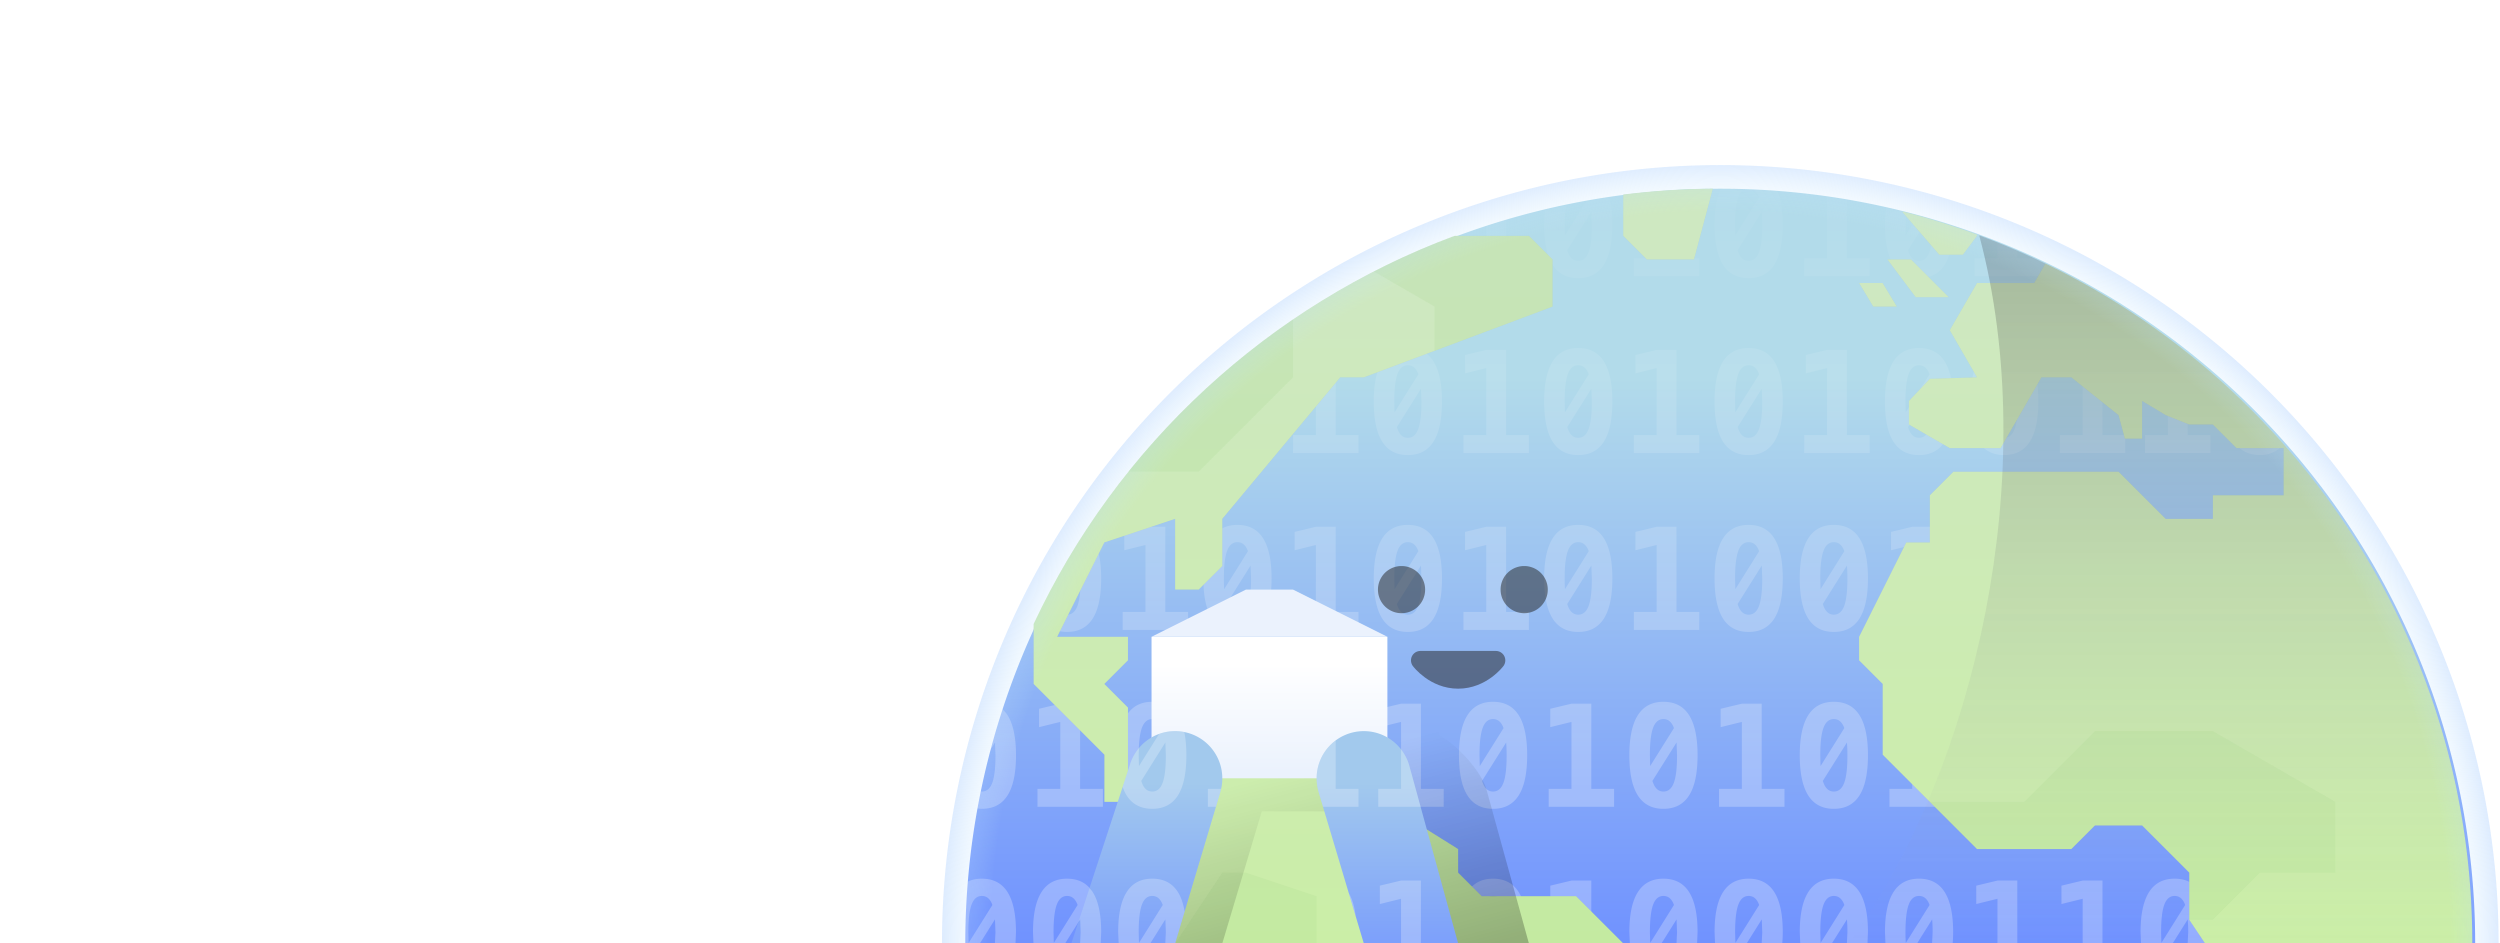<svg xmlns="http://www.w3.org/2000/svg" xmlns:xlink="http://www.w3.org/1999/xlink" width="530" height="200"><defs><filter id="A" color-interpolation-filters="sRGB" x="-.046" y="-.087" width="1.091" height="1.174"><feGaussianBlur stdDeviation="5.813"/></filter><linearGradient id="B" x1="1225.688" y1="36.5" x2="1225.688" y2="119" xlink:href="#J"><stop offset="0" stop-color="#b2dbea"/><stop offset="1" stop-color="#7092ff"/></linearGradient><radialGradient id="C" cx="1218.2" cy="124.603" fx="1218.2" fy="124.603" r="110" gradientTransform="matrix(1.3393856e-7,-1.641,1.641,2.1914427e-6,1001.146,2940.97)" xlink:href="#J"><stop offset="0" stop-color="#ccf1ff" stop-opacity="0"/><stop offset=".857" stop-color="#ccf1ff" stop-opacity="0"/><stop offset="1" stop-color="#789afb"/></radialGradient><linearGradient id="D" x1="1254.219" y1="789.359" x2="1254.219" y2="942.362" xlink:href="#J"><stop offset="0" stop-color="#222"/><stop offset="1" stop-color="#adadc6" stop-opacity="0"/></linearGradient><linearGradient id="E" x1="284" y1="166" x2="284" y2="202.125" xlink:href="#J"><stop offset="0" stop-color="#a2c9ed"/><stop offset="1" stop-color="#7a9dfc"/></linearGradient><linearGradient id="F" x1="1103.75" y1="883.112" x2="1103.75" y2="905.884" xlink:href="#J"><stop offset="0" stop-color="#fff"/><stop offset="1" stop-color="#ebf2fd"/></linearGradient><linearGradient id="G" x1="1156.096" y1="942.612" x2="1144.038" y2="897.612" xlink:href="#J"><stop offset="0"/><stop offset="1" stop-opacity="0"/></linearGradient><linearGradient id="H" x1="1127" y1="942.362" x2="1127" y2="802.63" xlink:href="#J"><stop offset="0" stop-color="#cbeea7"/><stop offset="1" stop-color="#cee8c1"/></linearGradient><linearGradient id="I" x1="1184" y1="-405" x2="1184" y2="-533.035" xlink:href="#J"><stop offset="0" stop-color="#fff"/><stop offset="1" stop-color="#fff" stop-opacity="0"/></linearGradient><linearGradient id="J" gradientUnits="userSpaceOnUse"/></defs><g transform="translate(-840.873 -742.362)"><path d="M 1126,119 A 110,110 0 0 1 1346,119" transform="matrix(1.455 0 0 1.455 -592.818 769.271)" fill="url(#B)"/><path d="M1186.711-520.984c-.886 1.85-1.355 4.36-1.355 7.615 0 3.779.6 6.615 1.801 8.51 1.201 1.885 3.008 2.828 5.42 2.828 2.422 0 4.234-.943 5.436-2.828s1.803-4.721 1.803-8.51c0-2.95-.373-5.306-1.098-7.102l-5.207-.342c.534.277.964.786 1.264 1.584l.029.088-5.039 8.041-.057-2.27c0-2.686.229-4.639.688-5.859.321-.853.779-1.389 1.361-1.646l-5.045-.109zm-9.426.557l-4.205.275v13.887h-4.834v3.809h13.873v-3.809h-4.834zm-5.887.385l-2.816.186v.512l2.816-.697zm33.309.174v.523l1.467-.363zm4.496.596v13.008h-4.834v3.809h13.871v-3.809h-4.834v-12.361l-4.203-.646zm-46.211.064l-4.875.971-4.475 7.139-.061-2.27c0-1.651.117-2.928.291-4.025l-4.457.887a27.62 27.62 0 0 0-.184 3.139c0 3.779.602 6.615 1.803 8.51 1.201 1.885 3.006 2.828 5.418 2.828 2.422 0 4.234-.943 5.436-2.828s1.801-4.721 1.801-8.51c0-2.318-.25-4.235-.697-5.84zm58.732 2.27a26.41 26.41 0 0 0-.246 3.57c0 3.779.602 6.615 1.803 8.51 1.201 1.885 3.008 2.828 5.42 2.828 2.422 0 4.232-.943 5.434-2.828 1.157-1.816 1.743-4.537 1.785-8.121l-4.371-1.361.037.973c0 2.676-.228 4.623-.687 5.844s-1.191 1.832-2.197 1.832c-.996 0-1.725-.611-2.184-1.832l-.146-.424 4.193-6.68-2.084-.607-2.592 4.137-.061-2.27.125-2.535-4.228-1.035zm-62.488.846l.103 2.725c0 2.676-.228 4.623-.687 5.844s-1.193 1.832-2.199 1.832c-.996 0-1.723-.611-2.182-1.832l-.147-.424 5.111-8.145zm36.125 0l.102 2.725c0 2.676-.23 4.623-.689 5.844s-1.191 1.832-2.197 1.832c-.996 0-1.723-.611-2.182-1.832l-.147-.424zm-54.201 1.709l-4.203 1.428v6.691h-4.834v3.809h13.871v-3.809h-4.834zm-13.856 4.705l-4.73 1.943c-.02.057-.027.157-.047.211-.459 1.221-1.189 1.832-2.195 1.832a1.95 1.95 0 0 1-1.145-.373l-3.75 1.85c1.182 1.427 2.796 2.186 4.895 2.186 2.422 0 4.232-.943 5.434-2.828.767-1.204 1.262-2.84 1.539-4.82zm118.022.119v3.295h-4.834v3.809h13.873v-3.186l-1.328-.623h-3.506v-1.541zm-124.994 22.338c-2.412 0-4.221.947-5.422 2.842-1.201 1.885-1.801 4.723-1.801 8.512 0 3.779.6 6.615 1.801 8.51 1.201 1.885 3.01 2.828 5.422 2.828 2.422 0 4.232-.943 5.434-2.828s1.803-4.721 1.803-8.51c0-3.799-.602-6.641-1.803-8.525s-3.012-2.828-5.434-2.828zm36.121 0c-2.412 0-4.217.947-5.418 2.842-1.201 1.885-1.803 4.723-1.803 8.512 0 3.779.602 6.615 1.803 8.51 1.201 1.885 3.006 2.828 5.418 2.828 2.422 0 4.234-.943 5.436-2.828s1.801-4.721 1.801-8.51c0-3.799-.6-6.641-1.801-8.525s-3.014-2.828-5.436-2.828zm36.123 0c-2.412 0-4.219.947-5.42 2.842-1.201 1.885-1.801 4.723-1.801 8.512 0 3.779.6 6.615 1.801 8.51 1.201 1.885 3.008 2.828 5.42 2.828 2.422 0 4.234-.943 5.436-2.828s1.803-4.721 1.803-8.51c0-3.799-.602-6.641-1.803-8.525s-3.014-2.828-5.436-2.828zm36.125 0c-2.412 0-4.219.947-5.42 2.842-1.201 1.885-1.803 4.723-1.803 8.512 0 3.779.602 6.615 1.803 8.51 1.201 1.885 3.008 2.828 5.42 2.828 2.422 0 4.232-.943 5.434-2.828s1.801-4.721 1.801-8.51c0-3.799-.6-6.641-1.801-8.525s-3.012-2.828-5.434-2.828zm18.061 0c-2.412 0-4.219.947-5.42 2.842-1.201 1.885-1.803 4.723-1.803 8.512 0 3.779.601 6.615 1.803 8.51 1.201 1.885 3.008 2.828 5.42 2.828 2.422 0 4.234-.943 5.436-2.828s1.801-4.721 1.801-8.51c0-3.799-.6-6.641-1.801-8.525s-3.014-2.828-5.436-2.828zm-145.898.396l-4.527 1.084v3.896l4.498-1.113v14.193H1096v3.809h13.873v-3.809h-4.834v-18.061h-4.176zm36.123 0l-4.525 1.084v3.896l4.496-1.113v14.193h-4.834v3.809h13.871v-3.809h-4.834v-18.061h-4.174zm36.123 0l-4.527 1.084v3.896l4.498-1.113v14.193h-4.834v3.809h13.873v-3.809h-4.834v-18.061h-4.176zm36.123 0l-4.525 1.084v3.896l4.496-1.113v14.193h-4.834v3.809h13.871v-3.809h-4.834v-18.061h-4.174zm54.186 0l-4.527 1.084v3.896l4.498-1.113v14.193h-4.836v3.809h13.873v-3.809h-4.834v-18.061h-4.174zm18.061 0l-4.527 1.084v3.896l4.498-1.113v14.193h-4.834v3.809h13.871v-3.809h-4.834v-17.365l-.865-.695zm-194.385.207l-3.682 3.23a2.01 2.01 0 0 1 .795-.172h0c1.006 0 1.738.611 2.197 1.832l.029.088-5.039 8.041-.061-2.27c0-2.686.23-4.639.689-5.859a4.17 4.17 0 0 1 .385-.783l-5.34 4.686-.084 1.957c0 3.779.602 6.615 1.803 8.51 1.201 1.885 3.006 2.828 5.418 2.828 2.422 0 4.234-.943 5.436-2.828s1.801-4.721 1.801-8.51c0-3.799-.6-6.641-1.801-8.525-.659-1.035-1.521-1.758-2.549-2.225zm33.238 3.059c1.006 0 1.738.611 2.197 1.832l.029.088-5.039 8.041-.059-2.27c0-2.686.229-4.639.688-5.859s1.188-1.832 2.184-1.832zm36.121 0h0c1.006 0 1.738.611 2.197 1.832l.029.088-5.039 8.041-.061-2.27c0-2.686.23-4.639.689-5.859s1.186-1.832 2.182-1.832zm36.123 0c1.006 0 1.738.611 2.197 1.832l.029.088-5.039 8.041-.057-2.27c0-2.686.229-4.639.688-5.859s1.186-1.832 2.182-1.832zm36.125 0c1.006 0 1.738.611 2.197 1.832l.029.088-5.039 8.041-.061-2.27c0-2.686.231-4.639.689-5.859s1.188-1.832 2.184-1.832zm18.061 0c1.006 0 1.738.611 2.197 1.832l.029.088-5.039 8.041-.059-2.27c0-2.686.228-4.639.688-5.859s1.188-1.832 2.184-1.832zm47.162 4.445c-.118 1-.199 2.06-.199 3.246 0 3.779.601 6.615 1.803 8.51 1.201 1.885 3.008 2.828 5.42 2.828 2.163 0 3.811-.797 5-2.301l-2.828-3.145c-.46 1.183-1.181 1.783-2.172 1.783-.996 0-1.725-.611-2.184-1.832l-.147-.424 1.604-2.555-1.5-1.531-.586.936-.039-1.535zm-206.934.521l.104 2.725c0 2.676-.229 4.623-.688 5.844s-1.193 1.832-2.199 1.832c-.996 0-1.723-.611-2.182-1.832l-.147-.424 5.111-8.145zm36.125 0l.102 2.725c0 2.676-.23 4.623-.689 5.844s-1.189 1.832-2.195 1.832c-.996 0-1.725-.611-2.184-1.832l-.146-.424 5.113-8.145zm36.121 0l.103 2.725c0 2.676-.228 4.623-.687 5.844s-1.193 1.832-2.199 1.832c-.996 0-1.723-.611-2.182-1.832l-.147-.424 5.111-8.145zm36.125 0l.102 2.725c0 2.676-.23 4.623-.689 5.844s-1.191 1.832-2.197 1.832c-.996 0-1.723-.611-2.182-1.832l-.147-.424zm36.123 0l.101 2.725c0 2.676-.228 4.623-.687 5.844s-1.191 1.832-2.197 1.832c-.996 0-1.725-.611-2.184-1.832l-.146-.424zm18.061 0l.103 2.725c0 2.676-.23 4.623-.689 5.844s-1.191 1.832-2.197 1.832c-.996 0-1.725-.611-2.184-1.832l-.147-.424 5.113-8.145zm-176.219 4.051a160 160 0 0 0-8.744 9.848c.492.1 1.008.164 1.564.164 2.422 0 4.234-.943 5.436-2.828 1.052-1.65 1.613-4.074 1.744-7.184zm10.881 24.82c-2.412 0-4.217.947-5.418 2.842-1.201 1.885-1.803 4.723-1.803 8.512 0 3.779.602 6.615 1.803 8.51 1.201 1.885 3.006 2.828 5.418 2.828 2.422 0 4.234-.943 5.436-2.828s1.801-4.721 1.801-8.51c0-3.799-.6-6.641-1.801-8.525s-3.014-2.828-5.436-2.828zm36.125 0c-2.412 0-4.221.947-5.422 2.842-1.201 1.885-1.801 4.723-1.801 8.512 0 3.779.6 6.615 1.801 8.51 1.201 1.885 3.01 2.828 5.422 2.828 2.422 0 4.232-.943 5.434-2.828s1.803-4.721 1.803-8.51c0-3.799-.602-6.641-1.803-8.525s-3.012-2.828-5.434-2.828zm36.121 0c-2.412 0-4.217.947-5.418 2.842-1.201 1.885-1.803 4.723-1.803 8.512 0 3.779.602 6.615 1.803 8.51 1.201 1.885 3.006 2.828 5.418 2.828 2.422 0 4.234-.943 5.436-2.828s1.801-4.721 1.801-8.51c0-3.799-.6-6.641-1.801-8.525s-3.014-2.828-5.436-2.828zm36.123 0c-2.412 0-4.219.947-5.42 2.842-1.201 1.885-1.801 4.723-1.801 8.512 0 3.779.6 6.615 1.801 8.51 1.201 1.885 3.008 2.828 5.42 2.828 2.422 0 4.234-.943 5.436-2.828s1.803-4.721 1.803-8.51c0-3.799-.602-6.641-1.803-8.525s-3.014-2.828-5.436-2.828zm18.063 0c-2.412 0-4.219.947-5.42 2.842-1.201 1.885-1.801 4.723-1.801 8.512 0 3.779.6 6.615 1.801 8.51 1.201 1.885 3.008 2.828 5.42 2.828 2.422 0 4.232-.943 5.434-2.828s1.803-4.721 1.803-8.51c0-3.799-.601-6.641-1.803-8.525s-3.012-2.828-5.434-2.828zm36.123 0c-2.412 0-4.219.947-5.42 2.842-1.201 1.885-1.803 4.723-1.803 8.512 0 3.779.601 6.615 1.803 8.51 1.201 1.885 3.008 2.828 5.42 2.828 2.422 0 4.234-.943 5.436-2.828s1.801-4.721 1.801-8.51c0-3.799-.6-6.641-1.801-8.525s-3.014-2.828-5.436-2.828zm36.123 0c-2.412 0-4.219.947-5.42 2.842-1.201 1.885-1.801 4.723-1.801 8.512 0 3.779.6 6.615 1.801 8.51 1.201 1.885 3.008 2.828 5.42 2.828 2.422 0 4.232-.943 5.434-2.828s1.803-4.721 1.803-8.51c0-3.799-.601-6.641-1.803-8.525s-3.012-2.828-5.434-2.828zm-218.145.396l-4.525 1.084v3.896l4.496-1.113v14.193h-4.834v3.809h13.871v-3.809h-4.834v-18.061h-4.174zm36.123 0l-4.527 1.084v3.896l4.498-1.113v14.193H1096v3.809h13.873v-3.809h-4.834v-18.061h-4.176zm36.123 0l-4.525 1.084v3.896l4.496-1.113v14.193h-4.834v3.809h13.871v-3.809h-4.834v-18.061h-4.174zm36.123 0l-4.527 1.084v3.896l4.498-1.113v14.193h-4.834v3.809h13.873v-3.809h-4.834v-18.061h-4.176zm54.184 0l-4.525 1.084v3.896l4.496-1.113v14.193h-4.832v3.809h13.871v-3.809h-4.834v-18.061h-4.176zm36.125 0l-4.527 1.084v3.896l4.498-1.113v14.193h-4.836v3.809h13.873v-3.809h-4.834v-18.061h-4.174zm36.121 0l-4.525 1.084v3.896l4.496-1.113v14.193h-4.832v3.809h13.871v-3.809h-4.834v-18.061h-4.176zm18.063 0l-4.525 1.084v3.896l4.496-1.113v14.193h-4.834v3.809h13.873v-3.809h-4.834v-14.328l-2.41-3.732zm-265.305 1.049l-2.307 3.453c.104.185.208.369.293.596l.029.088-5.039 8.041-.012-.49a160 160 0 0 0-2.959 6l.361.73c1.201 1.885 3.01 2.828 5.422 2.828 2.422 0 4.233-.943 5.434-2.828s1.803-4.721 1.803-8.51c0-3.799-.602-6.641-1.803-8.525-.35-.549-.769-.993-1.223-1.383zm31.91 2.217h0c1.006 0 1.738.611 2.197 1.832l.029.088-5.039 8.041a39.69 39.69 0 0 1-.061-2.27c0-2.686.23-4.639.689-5.859s1.186-1.832 2.182-1.832zm36.125 0c1.006 0 1.738.611 2.197 1.832l.029.088-5.039 8.041-.059-2.27c0-2.686.229-4.639.688-5.859s1.188-1.832 2.184-1.832zm36.121 0h0c1.006 0 1.738.611 2.197 1.832l.029.088-5.039 8.041a39.6 39.6 0 0 1-.061-2.27c0-2.686.23-4.639.689-5.859s1.186-1.832 2.182-1.832zm36.123 0c1.006 0 1.738.611 2.197 1.832l.029.088-5.039 8.041-.057-2.27c0-2.686.229-4.639.688-5.859s1.186-1.832 2.182-1.832zm18.063 0c1.006 0 1.738.611 2.197 1.832l.029.088-5.039 8.041-.059-2.27c0-2.686.23-4.639.689-5.859s1.185-1.832 2.182-1.832zm36.123 0c1.006 0 1.738.611 2.197 1.832l.029.088-5.039 8.041-.059-2.27c0-2.686.228-4.639.688-5.859s1.188-1.832 2.184-1.832zm36.123 0c1.006 0 1.738.611 2.197 1.832l.029.088-5.039 8.041-.059-2.27c0-2.686.228-4.639.688-5.859s1.187-1.832 2.184-1.832zm-232.016 4.967l.102 2.725c0 2.676-.231 4.623-.69 5.844s-1.189 1.832-2.195 1.832c-.996 0-1.725-.611-2.184-1.832a6.79 6.79 0 0 1-.146-.424zm36.121 0l.104 2.725c0 2.676-.229 4.623-.688 5.844s-1.193 1.832-2.199 1.832c-.996 0-1.723-.611-2.182-1.832a6.79 6.79 0 0 1-.147-.424l5.111-8.145zm36.125 0l.102 2.725c0 2.676-.23 4.623-.689 5.844s-1.189 1.832-2.195 1.832c-.996 0-1.725-.611-2.184-1.832a6.79 6.79 0 0 1-.146-.424l5.113-8.145zm36.121 0l.103 2.725c0 2.676-.228 4.623-.687 5.844s-1.193 1.832-2.199 1.832c-.996 0-1.723-.611-2.182-1.832a6.79 6.79 0 0 1-.147-.424l5.111-8.145zm36.125 0l.102 2.725c0 2.676-.23 4.623-.689 5.844s-1.191 1.832-2.197 1.832c-.996 0-1.723-.611-2.182-1.832a6.79 6.79 0 0 1-.147-.424zm18.061 0a32.4 32.4 0 0 1 .101 2.725c0 2.676-.228 4.623-.687 5.844s-1.191 1.832-2.197 1.832c-.996 0-1.723-.611-2.182-1.832a6.79 6.79 0 0 1-.147-.424l5.111-8.145zm36.123 0l.103 2.725c0 2.676-.23 4.623-.689 5.844s-1.191 1.832-2.197 1.832c-.996 0-1.725-.611-2.184-1.832a6.79 6.79 0 0 1-.147-.424l5.113-8.145zm36.123 0a32.4 32.4 0 0 1 .102 2.725c0 2.676-.229 4.623-.687 5.844s-1.191 1.832-2.197 1.832c-.996 0-1.725-.611-2.184-1.832l-.145-.424zm-219.521 28.871c-2.412 0-4.219.947-5.42 2.842-1.201 1.885-1.803 4.723-1.803 8.512 0 3.779.602 6.615 1.803 8.51 1.201 1.885 3.008 2.828 5.42 2.828 2.422 0 4.234-.943 5.436-2.828s1.801-4.721 1.801-8.51c0-3.799-.6-6.641-1.801-8.525s-3.014-2.828-5.436-2.828zm72.246 0c-2.412 0-4.219.947-5.42 2.842-1.201 1.885-1.801 4.723-1.801 8.512 0 3.779.6 6.615 1.801 8.51 1.201 1.885 3.008 2.828 5.42 2.828 2.422 0 4.232-.943 5.434-2.828s1.803-4.721 1.803-8.51c0-3.799-.601-6.641-1.803-8.525s-3.012-2.828-5.434-2.828zm36.123 0c-2.412 0-4.219.947-5.42 2.842-1.201 1.885-1.803 4.723-1.803 8.512 0 3.779.602 6.615 1.803 8.51 1.201 1.885 3.008 2.828 5.42 2.828 2.422 0 4.234-.943 5.436-2.828s1.801-4.721 1.801-8.51c0-3.799-.6-6.641-1.801-8.525s-3.014-2.828-5.436-2.828zm36.123 0c-2.412 0-4.219.947-5.42 2.842-1.201 1.885-1.801 4.723-1.801 8.512 0 3.779.6 6.615 1.801 8.51 1.201 1.885 3.008 2.828 5.42 2.828 2.422 0 4.232-.943 5.434-2.828s1.803-4.721 1.803-8.51c0-3.799-.601-6.641-1.803-8.525s-3.012-2.828-5.434-2.828zm36.123 0c-2.412 0-4.219.947-5.42 2.842-1.201 1.885-1.803 4.723-1.803 8.512 0 3.779.601 6.615 1.803 8.51 1.201 1.885 3.008 2.828 5.42 2.828 2.422 0 4.234-.943 5.436-2.828s1.801-4.721 1.801-8.51c0-3.799-.6-6.641-1.801-8.525s-3.014-2.828-5.436-2.828zm54.186 0c-2.412 0-4.219.947-5.42 2.842-1.201 1.885-1.803 4.723-1.803 8.512 0 3.779.601 6.615 1.803 8.51 1.201 1.885 3.008 2.828 5.42 2.828 2.422 0 4.232-.943 5.434-2.828s1.801-4.721 1.801-8.51c0-3.799-.6-6.641-1.801-8.525s-3.012-2.828-5.434-2.828zm36.121 0c-2.412 0-4.219.947-5.42 2.842-1.201 1.885-1.801 4.723-1.801 8.512 0 3.779.6 6.615 1.801 8.51 1.201 1.885 3.008 2.828 5.42 2.828 2.422 0 4.234-.943 5.435-2.828.096-.151.164-.347.252-.51a160 160 0 0 0-5.199-19.303c-.167-.01-.314-.051-.488-.051zm-290.391.396l-4.525 1.084v3.896l4.496-1.113v14.193h-4.834v3.809h13.873v-3.809h-4.834v-18.061h-4.176zm36.125 0l-4.527 1.084v3.896l4.498-1.113v14.193h-4.834v3.809h13.871v-3.809h-4.834v-18.061h-4.174zm18.061 0l-4.527 1.084v3.896l4.498-1.113v14.193H1096v3.809h13.873v-3.809h-4.834v-18.061h-4.176zm18.061 0l-4.525 1.084v3.896l4.496-1.113v14.193h-4.834v3.809h13.873v-3.809h-4.834v-18.061h-4.176zm36.125 0l-4.527 1.084v3.896l4.498-1.113v14.193h-4.834v3.809h13.871v-3.809h-4.834v-18.061h-4.174zm36.123 0l-4.527 1.084v3.896l4.496-1.113v14.193h-4.834v3.809h13.873v-3.809h-4.834v-18.061h-4.174zm36.121 0l-4.525 1.084v3.896l4.496-1.113v14.193h-4.832v3.809h13.871v-3.809h-4.834v-18.061h-4.176zm36.125 0l-4.527 1.084v3.896l4.498-1.113v14.193h-4.836v3.809h13.873v-3.809h-4.834v-18.061h-4.174zm18.061 0l-4.527 1.084v3.896l4.498-1.113v14.193h-4.834v3.809h13.871v-3.809h-4.834v-18.061h-4.174zm36.123 0l-4.525 1.084v3.896l4.496-1.113v14.193h-4.834v3.809h13.873v-3.809h-4.834v-18.061h-4.176zm-283.32 1.082a160 160 0 0 0-3.113 9.762l1.639-2.611.104 2.725c0 2.676-.231 4.623-.689 5.844s-1.191 1.832-2.197 1.832c-.14 0-.263-.04-.392-.064l-.719 3.609c.363.051.716.117 1.111.117 2.422 0 4.233-.943 5.434-2.828s1.803-4.721 1.803-8.51c0-3.799-.602-6.641-1.803-8.525-.339-.532-.74-.968-1.176-1.35zm31.865 2.184c1.006 0 1.738.611 2.197 1.832l.029.088-5.039 8.041-.059-2.27c0-2.686.23-4.639.689-5.859s1.186-1.832 2.182-1.832zm72.246 0c1.006 0 1.738.611 2.197 1.832l.029.088-5.039 8.041-.059-2.27c0-2.686.23-4.639.689-5.859s1.186-1.832 2.182-1.832zm36.123 0c1.006 0 1.738.611 2.197 1.832l.029.088-5.039 8.041-.059-2.27c0-2.686.228-4.639.688-5.859s1.188-1.832 2.184-1.832zm36.123 0c1.006 0 1.738.611 2.197 1.832l.029.088-5.039 8.041-.059-2.27c0-2.686.23-4.639.689-5.859s1.185-1.832 2.182-1.832zm36.123 0c1.006 0 1.738.611 2.197 1.832l.029.088-5.039 8.041-.059-2.27c0-2.686.228-4.639.688-5.859s1.188-1.832 2.184-1.832zm54.186 0c1.006 0 1.738.611 2.197 1.832l.029.088-5.039 8.041-.059-2.27c0-2.686.228-4.639.688-5.859s1.187-1.832 2.184-1.832zm36.121 0h0c1.006 0 1.738.611 2.197 1.832l.029.088-5.039 8.041-.061-2.27c0-2.686.23-4.639.689-5.859s1.186-1.832 2.182-1.832zm-268.139 4.967a32.4 32.4 0 0 1 .101 2.725c0 2.676-.229 4.623-.687 5.844s-1.191 1.832-2.197 1.832c-.996 0-1.723-.611-2.182-1.832l-.146-.424zm72.246 0a32.4 32.4 0 0 1 .101 2.725c0 2.676-.228 4.623-.687 5.844s-1.191 1.832-2.197 1.832c-.996 0-1.723-.611-2.182-1.832l-.146-.424zm36.123 0l.103 2.725c0 2.676-.23 4.623-.689 5.844s-1.191 1.832-2.197 1.832c-.996 0-1.725-.611-2.184-1.832a6.79 6.79 0 0 1-.147-.424l5.113-8.145zm36.123 0a32.4 32.4 0 0 1 .101 2.725c0 2.676-.228 4.623-.687 5.844s-1.191 1.832-2.197 1.832c-.996 0-1.723-.611-2.182-1.832a6.79 6.79 0 0 1-.147-.424l5.111-8.145zm36.123 0l.103 2.725c0 2.676-.23 4.623-.689 5.844s-1.191 1.832-2.197 1.832c-.996 0-1.725-.611-2.184-1.832a6.79 6.79 0 0 1-.147-.424l5.113-8.145zm54.186 0a32.4 32.4 0 0 1 .102 2.725c0 2.676-.229 4.623-.687 5.844s-1.191 1.832-2.197 1.832c-.996 0-1.725-.611-2.184-1.832a6.79 6.79 0 0 1-.147-.424zm36.121 0l.103 2.725c0 2.676-.23 4.623-.689 5.844s-1.191 1.832-2.197 1.832c-.996 0-1.723-.611-2.182-1.832a6.79 6.79 0 0 1-.147-.424l5.111-8.145zm-309.828 28.871c-1.209 0-2.265.239-3.17.715A160 160 0 0 0 1026-361h3.609l3.197-5.094.104 2.725-.117 2.369h4.365l.102-2.369c0-3.799-.602-6.641-1.803-8.525s-3.012-2.828-5.434-2.828zm18.063 0c-2.412 0-4.221.947-5.422 2.842-1.201 1.885-1.801 4.723-1.801 8.512l.101 2.369h6.707l3.197-5.094.102 2.725-.117 2.369h4.367l.102-2.369c0-3.799-.602-6.641-1.803-8.525s-3.012-2.828-5.434-2.828zm18.061 0c-2.412 0-4.219.947-5.42 2.842-1.201 1.885-1.803 4.723-1.803 8.512l.102 2.369h6.707l3.197-5.094a32.4 32.4 0 0 1 .101 2.725l-.117 2.369h4.367l.102-2.369c0-3.799-.6-6.641-1.801-8.525s-3.014-2.828-5.436-2.828zm36.123 0c-2.412 0-4.219.947-5.42 2.842-1.201 1.885-1.801 4.723-1.801 8.512a29.48 29.48 0 0 0 .102 2.369h6.705l3.197-5.094.103 2.725-.117 2.369h4.365a29.56 29.56 0 0 0 .102-2.369c0-3.799-.602-6.641-1.803-8.525s-3.012-2.828-5.434-2.828zm36.123 0c-2.412 0-4.219.947-5.42 2.842-1.201 1.885-1.801 4.723-1.801 8.512l.101 2.369h6.705l3.197-5.094a32.4 32.4 0 0 1 .101 2.725l-.117 2.369h4.367l.102-2.369c0-3.799-.601-6.641-1.803-8.525s-3.012-2.828-5.434-2.828zm36.123 0c-2.412 0-4.219.947-5.42 2.842-1.201 1.885-1.803 4.723-1.803 8.512l.102 2.369h6.707l3.197-5.094.103 2.725-.117 2.369h4.365l.102-2.369c0-3.799-.6-6.641-1.801-8.525s-3.014-2.828-5.436-2.828zm18.061 0c-2.412 0-4.219.947-5.42 2.842-1.201 1.885-1.801 4.723-1.801 8.512l.102 2.369h6.707l3.197-5.094.102 2.725-.117 2.369h4.367a29.56 29.56 0 0 0 .102-2.369c0-3.799-.602-6.641-1.803-8.525s-3.014-2.828-5.436-2.828zm18.063 0c-2.412 0-4.219.947-5.42 2.842-1.201 1.885-1.801 4.723-1.801 8.512l.102 2.369h6.705l3.197-5.094a32.4 32.4 0 0 1 .101 2.725l-.117 2.369h4.367l.102-2.369c0-3.799-.601-6.641-1.803-8.525s-3.012-2.828-5.434-2.828zm18.063 0c-2.412 0-4.219.947-5.42 2.842-1.201 1.885-1.803 4.723-1.803 8.512l.102 2.369h6.707l3.197-5.094a32.4 32.4 0 0 1 .101 2.725l-.117 2.369h4.365a29.61 29.61 0 0 0 .101-2.369c0-3.799-.6-6.641-1.801-8.525s-3.012-2.828-5.434-2.828zm54.184 0c-2.412 0-4.219.947-5.42 2.842-1.201 1.885-1.801 4.723-1.801 8.512l.101 2.369h6.705l3.197-5.094a32.4 32.4 0 0 1 .102 2.725l-.117 2.369h4.367l.102-2.369c0-3.799-.601-6.641-1.803-8.525s-3.012-2.828-5.434-2.828zm18.063 0c-2.412 0-4.219.947-5.42 2.842-1.201 1.885-1.803 4.723-1.803 8.512l.102 2.369h6.707l3.197-5.094a32.4 32.4 0 0 1 .102 2.725l-.117 2.369h4.365a29.61 29.61 0 0 0 .101-2.369c0-3.799-.6-6.641-1.801-8.525s-3.012-2.828-5.434-2.828zm18.061 0c-2.412 0-4.219.947-5.42 2.842-1.201 1.885-1.803 4.723-1.803 8.512l.101 2.369h6.707l3.197-5.094.104 2.725-.117 2.369h4.365a29.61 29.61 0 0 0 .101-2.369c0-3.799-.6-6.641-1.801-8.525s-3.014-2.828-5.436-2.828zm-236.205.396l-4.527 1.084v3.896l4.498-1.113V-361h4.203v-13.326zm36.121 0l-4.525 1.084v3.896l4.496-1.113V-361h4.205v-13.326zm36.125 0l-4.527 1.084v3.896l4.498-1.113V-361h4.203v-13.326zm90.307 0l-4.527 1.084v3.896l4.498-1.113V-361h4.205v-13.326zm18.063 0l-4.527 1.084v3.896l4.498-1.113V-361h4.203v-13.326zm72.246 0l-4.527 1.084v3.896l4.498-1.113V-361h4.203v-13.326zm-305.641 3.266c1.006 0 1.738.611 2.197 1.832l.029.088-5.039 8.041-.059-2.27c0-2.686.228-4.639.688-5.859s1.188-1.832 2.184-1.832zm18.063 0c1.006 0 1.738.611 2.197 1.832l.029.088-5.039 8.041-.059-2.27c0-2.686.229-4.639.688-5.859s1.188-1.832 2.184-1.832zm18.061 0c1.006 0 1.738.611 2.197 1.832l.029.088-5.039 8.041-.059-2.27c0-2.686.23-4.639.689-5.859s1.186-1.832 2.182-1.832zm36.123 0c1.006 0 1.738.611 2.197 1.832l.029.088-5.039 8.041-.059-2.27c0-2.686.228-4.639.688-5.859s1.188-1.832 2.184-1.832zm36.123 0c1.006 0 1.738.611 2.197 1.832l.029.088-5.039 8.041-.059-2.27c0-2.686.23-4.639.689-5.859s1.186-1.832 2.182-1.832zm36.123 0c1.006 0 1.738.611 2.197 1.832l.029.088-5.039 8.041-.059-2.27c0-2.686.228-4.639.688-5.859s1.188-1.832 2.184-1.832zm18.061 0c1.006 0 1.738.611 2.197 1.832l.029.088-5.039 8.041-.057-2.27c0-2.686.229-4.639.688-5.859s1.186-1.832 2.182-1.832zm18.063 0c1.006 0 1.738.611 2.197 1.832l.029.088-5.039 8.041-.059-2.27c0-2.686.23-4.639.689-5.859s1.185-1.832 2.182-1.832zm18.063 0c1.006 0 1.738.611 2.197 1.832l.029.088-5.039 8.041a39.6 39.6 0 0 1-.061-2.27c0-2.686.231-4.639.689-5.859s1.188-1.832 2.184-1.832zm54.184 0c1.006 0 1.738.611 2.197 1.832l.029.088-5.039 8.041-.059-2.27c0-2.686.228-4.639.688-5.859s1.187-1.832 2.184-1.832zm18.063 0c1.006 0 1.738.611 2.197 1.832l.029.088-5.039 8.041-.059-2.27c0-2.686.228-4.639.688-5.859s1.187-1.832 2.184-1.832zm18.061 0c1.006 0 1.738.611 2.197 1.832l.029.088-5.039 8.041-.059-2.27c0-2.686.23-4.639.689-5.859s1.186-1.832 2.182-1.832z" transform="translate(19 1303.362)" opacity=".25" fill="url(#I)"/><path clip-path="none" d="M1173.982-69.934A160 160 0 0 0 1155-68.689V-60l5 5h10zm40.252 4.854l-.016.08 7.781 9h5l3-4v-.244a160 160 0 0 0-15.766-4.836zM1120.191-60a160 160 0 0 0-6.189 2.102l-.383.152a160 160 0 0 0-18.135 8.943l-.998.582a160 160 0 0 0-16.613 11.1l-.725.576a160 160 0 0 0-14.711 12.906l-.883.854a160 160 0 0 0-13.01 14.834l-.863 1.119a160 160 0 0 0-11.166 16.711l-.174.312a160 160 0 0 0-6.341 12.86V35l15 15v10h5l5 5v5l-5 5v15h105l-10-10h-20l-5-5v-5l-40-25h-10l-10 10h-10V40l-5-5 5-5v-5h-5-10l10-20 15-5v15h5l5-5V0l25-30h5l40-15v-10l-5-5zM1211-55l6 8h7l-8-8zm33.467.902L1242.125-50H1230l-5.781 10L1230-30l-10 .313-4.437 4.688v5l8.656 5H1235l8.656-15H1250l10 8 1.344 5H1265v-8l5 3 5 2h5l5 5h10v10h-15v5h-10l-10-10h-20-5-10l-5 5V5h-5l-10 20v5l5 5v15l20 20h20l5-5h10l10 10v10l3.344 5H1335l-.193-7.594-.205-3.125-.32-4.223-.449-4.115-.385-3.025-.736-4.77-.371-2.078a160 160 0 0 0-1.07-5.389l-.242-1.045a160 160 0 0 0-10.744-31.635l-.367-.811a160 160 0 0 0-2.4-4.865l-.945-1.846a160 160 0 0 0-2.24-4.082l-1.486-2.586-2.049-3.379-2.047-3.189L1306.9-.52l-2.654-3.732-1.514-2.066a160.7 160.7 0 0 0-3.467-4.41l-1.057-1.316-4.785-5.523-5.299-5.557-.875-.861a160 160 0 0 0-14.795-12.908l-.102-.08a160 160 0 0 0-5.037-3.691l-.035-.021-.85-.604a160 160 0 0 0-21.965-12.807zM1205-50l3 5h5l-3-5z" transform="translate(30 852.362)" opacity=".25" fill="#222" filter="url(#A)"/><path d="M1244.25 787.206l-.031.156 7.781 9h5l3-4v-.281l-3.875-1.375c-.041-.014-.084-.018-.125-.031l-3.781-1.219-3.406-1.031-.562-.156-3.25-.875-.75-.187zm-3.25 10.156l6 8h7l-8-8zm33.5.875l-2.375 4.125h-9.594H1260l-5.781 10 5.781 10-10 .313-4.437 4.688v5l8.656 5h7.344H1265l8.656-15H1280l10 8 1.344 5H1295v-8l5 3 5 2h5l5 5h10v10h-15v5h-10l-10-10h-20-5-4.375H1255l-5 5v10h-5l-10 20v5l5 5V898.3v4.063l20 20h20l5-5h10l10 10v10l3.344 5H1360h5c0-51.438-24.284-97.199-62-126.469l-.469-.344c-.018-.014-.045-.017-.062-.031l-2.156-1.656c-.053-.04-.102-.085-.156-.125-.06-.044-.13-.077-.187-.125a.49.49 0 0 1-.062-.062c-.023-.017-.04-.045-.062-.062l-2.219-1.594c-.019-.013-.044-.018-.062-.031l-2.281-1.594c-.825-.565-1.663-1.106-2.5-1.656-1.673-1.1-3.378-2.181-5.094-3.219l-2.594-1.531-2.625-1.5-2.656-1.437-2.656-1.375-2.656-1.312zm-39.5 4.125l3 5h5l-3-5z" fill="url(#H)"/><path d="M1285 897.362l-15 15h-20l10 10h20l5-5h10l10 10v10h5l10-10h15.969v-15l-25.969-15z" opacity=".15" fill="#9ed184"/><path d="M1149.25 792.362c-39.44 14.667-71.543 44.431-89.25 82.281v12.719l15 15v10h5l5 5v5l-5 5v15h105l-10-10h-20l-5-5v-5l-40-25h-10l-10 10h-10v-15l-5-5 5-5v-5h-5-10l10-20 15-5v15h5l5-5v-10l25-30h5l40-15v-10l-5-5z" fill="url(#H)"/><path d="M1204 782.362a161.42 161.42 0 0 0-19 1.25v8.75l5 5h10z" fill="url(#H)"/><path d="M1149.25 792.362c-5.877 2.186-11.597 4.729-17.125 7.563l12.875 7.438v9.375l25-9.375v-10l-5-5h-15.75zM1115 810.081a160.81 160.81 0 0 0-34.906 32.281H1095l20-20z" opacity=".15" fill="#9ed184"/><path d="M1260.469 792.268c13.31 49.672-.454 112.826-27.688 150.094H1365c0-68.857-43.516-127.532-104.531-150.094z" opacity=".25" fill="url(#D)"/><path d="M1040.573 942.362a165 165 0 0 1 330 0" fill="url(#C)"/><path d="M1169 867.362a5 5 0 1 1-10 0 5 5 0 1 1 10 0zm-26 0a5 5 0 1 1-10 0 5 5 0 1 1 10 0z" opacity=".5" fill="#222"/><path d="M1100 927.362h5l15 5v10h-30zm30-17.5v7.5l10 5v10l-10 10h55l-10-10h-20l-5-5v-5z" opacity=".15" fill="#9ed184"/><path d="M1100.75 887.362v10.031l-.75-.031c-4.566 0-8.428 3.068-9.625 7.25L1078 942.362h22l8.375-28h28.25l8.375 28h20l-9.031-32.75c-.956-3.339-5.755-9.136-9.969-11.344v-10.906z" opacity=".25" fill="url(#G)"/><path d="M1085 877.362h50v30h-50z" fill="url(#F)"/><path d="M270 155c-4.566 0-8.428 3.068-9.625 7.25L248 200h22l9.563-32v-.062c.019-.062.046-.125.063-.187.251-.876.375-1.793.375-2.75a10 10 0 0 0-10-10zm40 0a10 10 0 0 0-10 10c0 .957.124 1.874.375 2.75l.063.188c.01.019-.01.044 0 .063L310 200h20l-10.375-37.75c-1.197-4.182-5.059-7.25-9.625-7.25z" transform="translate(820 742.362)" fill="url(#E)"/><path d="M1142 882.362s3 4 8 4 8-4 8-4z" opacity=".5" fill="none" stroke="#222" stroke-width="4" stroke-linejoin="round"/><path d="M1135 877.362l-20-10h-10l-20 10z" fill="#ebf2fd"/><path d="M1071-406c-1.196 0-2.34.216-3.404.602l-4.262 6.799-.059-2.27c0-.605.055-1.037.078-1.568-.899 1.064-1.585 2.314-1.978 3.688l-1.5 4.576c.241.672.518 1.288.852 1.814 1.201 1.885 3.008 2.828 5.42 2.828 2.422 0 4.234-.943 5.436-2.828s1.801-4.721 1.801-8.51c0-1.883-.149-3.527-.443-4.939A10.04 10.04 0 0 0 1071-406zm34.039 1.984c-2.447 1.823-4.039 4.73-4.039 8.016 0 .957.124 1.874.375 2.75l.063.188c.01.019-.01.044 0 .063l.91 3.043h7.525v-3.809h-4.834v-10.25zm-36.109.422l.101 2.725c0 2.676-.229 4.623-.687 5.844s-1.191 1.832-2.197 1.832c-.996 0-1.723-.611-2.182-1.832l-.146-.424zm49.965 1.461v8.367h-4.834v3.809h8.98l-2.416-8.793c-.356-1.245-.954-2.387-1.73-3.383zm-40.955 8.367v3.809h1.713l.91-3.043v-.062l.063-.187.127-.516h-2.812zm-11.793 19.043c-2.412 0-4.219.947-5.42 2.842-1.201 1.885-1.803 4.723-1.803 8.512l.102 2.369h6.707l3.197-5.094.101 2.725-.117 2.369H1071l2.02-6.758c-.295-1.672-.76-3.074-1.437-4.137-1.201-1.885-3.014-2.828-5.436-2.828zm52.777.396l-4.525 1.084v3.896l4.496-1.113v9.46h4.205v-13.326h-4.176zm-66.082 1.607l-2.391 7.289.418-.664.102 2.725-.117 2.369h4.367l.102-2.369c0-3.799-.602-6.641-1.803-8.525-.2-.314-.444-.562-.678-.824zm54.965 1.035l1.488 4.979c-.25-2.052-.739-3.722-1.488-4.979zm-41.66.623c1.006 0 1.738.611 2.197 1.832l.029.088-5.039 8.041-.059-2.27c0-2.686.23-4.639.689-5.859s1.186-1.832 2.182-1.832z" transform="translate(19 1303.362)" opacity=".25" fill="url(#I)"/></g></svg>
